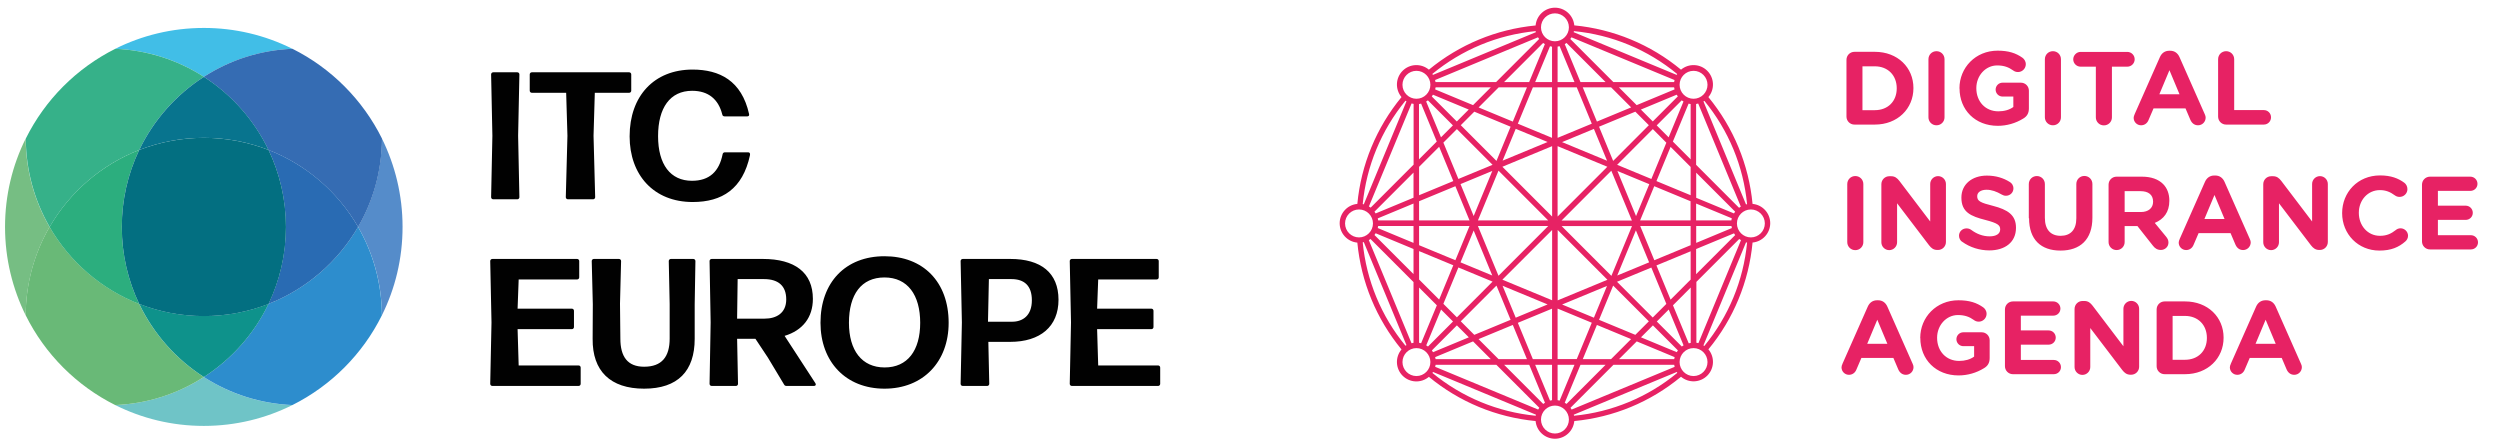 <?xml version="1.0" encoding="UTF-8"?> <svg xmlns="http://www.w3.org/2000/svg" width="639" height="113" viewBox="0 0 639 113" fill="none"><path d="M74.738 12.475C67.706 8.958 59.952 7.132 52.091 7.142C43.962 7.142 36.263 9.063 29.444 12.475C37.776 12.814 45.52 15.391 52.091 19.639C58.87 15.28 66.687 12.806 74.738 12.475Z" fill="#41BEE7"></path><path d="M29.444 103.531C36.263 106.943 43.962 108.864 52.091 108.864C60.219 108.864 67.919 106.943 74.738 103.531C66.684 103.217 58.862 100.742 52.091 96.366C45.312 100.726 37.495 103.199 29.444 103.531Z" fill="#6FC4C7"></path><path d="M97.611 80.592C100.998 73.789 102.895 66.128 102.895 57.992C102.895 49.856 100.976 42.217 97.611 35.392C97.566 43.618 95.353 51.325 91.515 57.992C95.353 64.636 97.589 72.343 97.611 80.592Z" fill="#558CCA"></path><path d="M74.738 12.475C66.684 12.789 58.862 15.263 52.091 19.639C59.181 24.205 64.939 30.668 68.619 38.33C78.306 42.104 86.367 49.11 91.537 58.014C95.376 51.37 97.611 43.663 97.634 35.414C92.698 25.487 84.669 17.436 74.761 12.475H74.738Z" fill="#356CB3"></path><path d="M68.619 77.676C64.946 85.318 59.224 91.789 52.091 96.366C58.87 100.726 66.687 103.199 74.738 103.531C84.628 98.581 92.689 90.513 97.611 80.592C97.566 72.365 95.353 64.659 91.515 57.992C86.325 66.963 78.244 73.904 68.597 77.676H68.619Z" fill="#2D8DCD"></path><path d="M68.619 77.676C78.306 73.902 86.367 66.896 91.537 57.992C86.348 49.02 78.267 42.079 68.619 38.307C71.464 44.273 73.067 50.94 73.067 57.992C73.067 65.043 71.464 71.71 68.619 77.676Z" fill="#296BB3"></path><path d="M6.571 35.414C3.184 42.217 1.287 49.878 1.287 58.014C1.287 66.15 3.206 73.789 6.571 80.614C6.616 72.388 8.829 64.681 12.667 58.014C8.829 51.37 6.593 43.663 6.571 35.414Z" fill="#76BE83"></path><path d="M35.585 77.676C25.942 73.898 17.863 66.959 12.667 57.992C8.829 64.636 6.593 72.343 6.571 80.592C11.493 90.513 19.554 98.581 29.444 103.531C37.498 103.217 45.32 100.742 52.091 96.366C44.964 91.783 39.243 85.314 35.563 77.676H35.585Z" fill="#69B977"></path><path d="M35.585 77.676C39.266 85.338 45.001 91.801 52.114 96.366C59.203 91.801 64.961 85.338 68.642 77.676C63.516 79.665 57.962 80.772 52.114 80.772C46.265 80.772 40.711 79.665 35.585 77.676Z" fill="#0E928B"></path><path d="M35.585 38.33C39.266 30.668 45.001 24.205 52.114 19.639C45.335 15.279 37.517 12.806 29.466 12.475C19.558 17.436 11.53 25.487 6.593 35.414C6.638 43.641 8.851 51.347 12.69 58.014C17.838 49.11 25.921 42.104 35.608 38.33H35.585Z" fill="#36B189"></path><path d="M35.585 38.33C25.942 42.108 17.863 49.047 12.667 58.014C17.815 66.919 25.899 73.925 35.585 77.699C32.651 71.553 31.131 64.826 31.137 58.014C31.137 50.963 32.74 44.296 35.585 38.33Z" fill="#2CAE7E"></path><path d="M35.585 38.33C40.711 36.341 46.265 35.233 52.114 35.233C57.962 35.233 63.516 36.341 68.642 38.33C64.969 30.687 59.246 24.217 52.114 19.639C44.986 24.223 39.266 30.692 35.585 38.33Z" fill="#08748E"></path><path d="M35.585 38.33C32.651 44.476 31.131 51.202 31.137 58.014C31.137 65.065 32.74 71.732 35.585 77.699C40.711 79.688 46.265 80.795 52.114 80.795C57.962 80.795 63.516 79.688 68.642 77.699C71.487 71.732 73.09 65.065 73.09 58.014C73.09 50.963 71.487 44.296 68.642 38.33C63.516 36.341 57.962 35.233 52.114 35.233C46.265 35.233 40.711 36.341 35.585 38.33Z" fill="#036F81"></path><path d="M132.433 34.709L132.758 19.034C132.761 18.96 132.749 18.886 132.722 18.818C132.695 18.749 132.654 18.686 132.602 18.634C132.55 18.582 132.488 18.541 132.419 18.514C132.35 18.487 132.277 18.475 132.203 18.478H126.084C126.01 18.475 125.937 18.487 125.868 18.514C125.799 18.541 125.737 18.582 125.685 18.634C125.633 18.686 125.592 18.749 125.565 18.818C125.538 18.886 125.526 18.96 125.529 19.034L125.854 34.709L125.529 50.384C125.529 50.708 125.761 50.94 126.084 50.94H132.201C132.274 50.943 132.348 50.931 132.417 50.904C132.485 50.877 132.548 50.836 132.6 50.784C132.652 50.732 132.693 50.669 132.72 50.6C132.747 50.532 132.759 50.458 132.756 50.384L132.433 34.709ZM151.709 34.709L152.032 23.719H160.791C160.865 23.722 160.938 23.709 161.007 23.682C161.076 23.655 161.138 23.614 161.19 23.562C161.242 23.51 161.283 23.448 161.31 23.379C161.337 23.31 161.349 23.236 161.346 23.163V19.034C161.349 18.96 161.337 18.886 161.31 18.818C161.283 18.749 161.242 18.686 161.19 18.634C161.138 18.582 161.076 18.541 161.007 18.514C160.938 18.487 160.865 18.475 160.791 18.478H135.956C135.882 18.475 135.809 18.487 135.74 18.514C135.671 18.541 135.609 18.582 135.557 18.634C135.504 18.686 135.464 18.749 135.437 18.818C135.41 18.886 135.397 18.96 135.4 19.034V23.163C135.4 23.486 135.631 23.719 135.956 23.719H144.712L145.037 34.709L144.619 50.384C144.619 50.708 144.852 50.94 145.175 50.94H151.569C151.643 50.943 151.717 50.931 151.785 50.904C151.854 50.877 151.916 50.836 151.969 50.784C152.021 50.732 152.062 50.669 152.088 50.6C152.115 50.532 152.128 50.458 152.125 50.384L151.709 34.709ZM177.053 51.636C184.558 51.636 189.842 48.296 191.695 39.672C191.786 39.206 191.601 38.928 191.23 38.928H185.301C184.976 38.928 184.746 39.114 184.698 39.439C183.818 43.799 181.363 46.21 176.868 46.21C171.354 46.21 168.204 42.036 168.204 34.802C168.204 27.567 171.261 23.208 176.915 23.208C181.083 23.208 183.632 25.387 184.606 29.238C184.651 29.561 184.883 29.746 185.208 29.746H191C191.37 29.746 191.555 29.516 191.463 29.145C189.564 20.611 183.91 17.782 177.008 17.782C167.231 17.782 160.931 24.507 160.931 34.849C160.931 44.725 167.091 51.636 177.053 51.636ZM147.864 93.408H132.573L132.296 84.133H146.148C146.222 84.136 146.296 84.124 146.365 84.097C146.434 84.07 146.496 84.03 146.549 83.977C146.601 83.925 146.642 83.863 146.669 83.794C146.696 83.725 146.709 83.651 146.706 83.577V79.45C146.709 79.376 146.697 79.302 146.67 79.233C146.643 79.164 146.602 79.101 146.55 79.049C146.497 78.996 146.434 78.955 146.365 78.928C146.296 78.901 146.222 78.889 146.148 78.892H132.296L132.573 71.427H147.492C147.565 71.43 147.639 71.418 147.708 71.391C147.777 71.365 147.84 71.324 147.892 71.272C147.945 71.219 147.986 71.157 148.013 71.088C148.04 71.019 148.052 70.945 148.049 70.871V66.742C148.052 66.668 148.04 66.595 148.013 66.526C147.986 66.457 147.945 66.394 147.892 66.342C147.84 66.29 147.777 66.249 147.708 66.222C147.639 66.195 147.565 66.183 147.492 66.186H125.858C125.784 66.183 125.711 66.195 125.642 66.222C125.573 66.249 125.51 66.29 125.458 66.342C125.405 66.394 125.364 66.457 125.337 66.526C125.31 66.595 125.298 66.668 125.3 66.742L125.626 82.418L125.3 98.093C125.3 98.416 125.533 98.649 125.858 98.649H147.866C147.94 98.652 148.014 98.639 148.082 98.612C148.151 98.586 148.213 98.545 148.266 98.493C148.318 98.44 148.358 98.378 148.385 98.309C148.412 98.24 148.425 98.167 148.422 98.093V93.964C148.425 93.89 148.412 93.817 148.385 93.748C148.358 93.679 148.318 93.617 148.266 93.564C148.213 93.512 148.151 93.472 148.082 93.445C148.014 93.418 147.938 93.405 147.864 93.408ZM164.636 99.345C173.255 99.345 177.563 94.848 177.563 86.592V77.78L177.748 66.742C177.751 66.668 177.739 66.595 177.712 66.526C177.685 66.457 177.644 66.395 177.592 66.343C177.54 66.291 177.477 66.25 177.409 66.223C177.34 66.196 177.266 66.183 177.193 66.186H171.491C171.418 66.183 171.344 66.196 171.275 66.223C171.207 66.25 171.144 66.291 171.092 66.343C171.04 66.395 170.999 66.457 170.972 66.526C170.945 66.595 170.933 66.668 170.936 66.742L171.166 77.733V86.547C171.166 91.182 169.175 93.734 164.634 93.734C160.418 93.734 158.565 91.182 158.565 86.547L158.472 77.595L158.75 66.742C158.753 66.668 158.74 66.595 158.713 66.526C158.686 66.457 158.646 66.395 158.593 66.343C158.541 66.291 158.479 66.25 158.41 66.223C158.341 66.196 158.268 66.183 158.194 66.186H151.802C151.728 66.183 151.655 66.196 151.586 66.223C151.517 66.25 151.455 66.291 151.403 66.343C151.351 66.395 151.31 66.457 151.283 66.526C151.256 66.595 151.244 66.668 151.247 66.742L151.524 77.78L151.479 86.592C151.384 94.845 156.018 99.345 164.636 99.345ZM200.544 85.848C205.13 84.459 207.772 81.166 207.772 76.388C207.772 69.617 203.091 66.186 194.983 66.186H181.919C181.845 66.183 181.771 66.196 181.703 66.223C181.634 66.25 181.572 66.291 181.519 66.343C181.467 66.395 181.426 66.457 181.4 66.526C181.373 66.595 181.36 66.668 181.363 66.742L181.641 82.418L181.363 98.093C181.363 98.416 181.593 98.649 181.919 98.649H188.081C188.154 98.652 188.228 98.639 188.296 98.612C188.365 98.586 188.427 98.545 188.48 98.493C188.532 98.44 188.573 98.378 188.6 98.309C188.626 98.24 188.639 98.167 188.636 98.093L188.406 86.59H193.084L196.281 91.415L200.404 98.278C200.544 98.556 200.775 98.649 201.055 98.649H208.05C208.468 98.649 208.653 98.324 208.42 97.953L200.544 85.848ZM195.261 71.335C198.876 71.335 200.962 73.002 200.962 76.528C200.962 80.054 198.411 81.444 195.448 81.444H188.403L188.543 71.335H195.261ZM226.073 99.345C235.99 99.345 242.475 92.434 242.475 82.51C242.475 72.031 235.942 65.493 226.073 65.493C216.113 65.493 209.718 72.169 209.718 82.51C209.718 92.434 216.158 99.345 226.073 99.345ZM226.118 93.919C220.281 93.919 216.991 89.559 216.991 82.51C216.991 75.276 220.143 70.916 226.073 70.916C232.004 70.916 235.202 75.414 235.202 82.51C235.202 89.607 231.955 93.919 226.118 93.919ZM245.534 66.742L245.857 82.418L245.534 98.093C245.534 98.416 245.764 98.649 246.09 98.649H252.299C252.373 98.652 252.446 98.639 252.515 98.612C252.583 98.586 252.646 98.545 252.698 98.493C252.75 98.44 252.791 98.378 252.818 98.309C252.845 98.24 252.857 98.167 252.854 98.093L252.622 87.381H258.183C265.921 87.381 270.554 83.437 270.554 76.621C270.554 69.712 266.061 66.186 258.228 66.186H246.09C246.016 66.183 245.942 66.196 245.874 66.223C245.805 66.25 245.743 66.291 245.69 66.343C245.638 66.395 245.597 66.457 245.571 66.526C245.544 66.595 245.531 66.668 245.534 66.742ZM252.76 71.335H258.506C261.843 71.335 263.744 73.05 263.744 76.759C263.744 80.655 261.426 82.232 258.691 82.232H252.529L252.76 71.335ZM295.99 93.408H280.699L280.422 84.133H294.276C294.35 84.136 294.424 84.124 294.492 84.097C294.561 84.07 294.623 84.029 294.676 83.977C294.728 83.924 294.769 83.862 294.795 83.793C294.822 83.724 294.835 83.651 294.832 83.577V79.45C294.835 79.376 294.823 79.302 294.796 79.234C294.769 79.165 294.729 79.102 294.676 79.049C294.624 78.997 294.562 78.956 294.493 78.929C294.424 78.902 294.35 78.889 294.276 78.892H280.422L280.699 71.427H295.62C295.694 71.43 295.767 71.418 295.836 71.391C295.905 71.364 295.967 71.323 296.019 71.271C296.071 71.219 296.112 71.156 296.139 71.087C296.166 71.019 296.178 70.945 296.175 70.871V66.742C296.178 66.668 296.166 66.595 296.139 66.526C296.112 66.457 296.071 66.395 296.019 66.343C295.967 66.291 295.905 66.25 295.836 66.223C295.767 66.196 295.694 66.183 295.62 66.186H273.982C273.908 66.183 273.835 66.196 273.766 66.223C273.697 66.25 273.635 66.291 273.583 66.343C273.531 66.395 273.49 66.457 273.463 66.526C273.436 66.595 273.424 66.668 273.427 66.742L273.749 82.418L273.427 98.093C273.427 98.416 273.657 98.649 273.982 98.649H295.99C296.064 98.652 296.137 98.639 296.206 98.612C296.275 98.586 296.337 98.545 296.389 98.493C296.441 98.44 296.482 98.378 296.509 98.309C296.536 98.24 296.549 98.167 296.546 98.093V93.964C296.549 93.89 296.536 93.817 296.509 93.748C296.482 93.679 296.441 93.617 296.389 93.564C296.337 93.512 296.275 93.472 296.206 93.445C296.137 93.418 296.064 93.405 295.99 93.408Z" fill="#010101"></path><path d="M452.471 57.065C452.471 54.466 450.484 52.342 447.955 52.116C446.984 42.059 443.1 32.657 436.665 24.815C437.467 23.862 437.882 22.643 437.83 21.399C437.777 20.155 437.259 18.976 436.379 18.095C435.499 17.214 434.321 16.696 433.078 16.643C431.835 16.59 430.617 17.006 429.665 17.809C421.909 11.39 412.408 7.446 402.389 6.486C402.164 3.955 400.019 1.966 397.444 1.966C394.87 1.966 392.725 3.955 392.5 6.509C382.452 7.481 373.059 11.368 365.224 17.809C364.272 17.006 363.054 16.59 361.811 16.643C360.568 16.696 359.39 17.214 358.51 18.095C357.63 18.976 357.112 20.155 357.059 21.399C357.006 22.643 357.422 23.862 358.224 24.815C351.818 32.58 347.885 42.09 346.934 52.116C344.405 52.342 342.418 54.489 342.418 57.065C342.418 59.641 344.405 61.788 346.934 62.014C347.905 72.071 351.789 81.496 358.224 89.315C357.422 90.268 357.006 91.487 357.059 92.731C357.112 93.975 357.63 95.154 358.51 96.035C359.39 96.916 360.568 97.434 361.811 97.487C363.054 97.54 364.272 97.124 365.224 96.321C373.036 102.762 382.452 106.649 392.5 107.621C392.725 110.152 394.87 112.141 397.444 112.141C400.019 112.141 402.164 110.152 402.389 107.621C412.437 106.649 421.853 102.762 429.665 96.299C430.617 97.101 431.835 97.517 433.078 97.464C434.321 97.411 435.499 96.893 436.379 96.012C437.259 95.132 437.777 93.953 437.83 92.708C437.882 91.464 437.467 90.245 436.665 89.293C443.075 81.529 447.008 72.018 447.955 61.992C450.484 61.766 452.471 59.619 452.471 57.042V57.065ZM359.24 88.366C353.05 80.845 349.244 71.646 348.311 61.947C348.402 61.947 348.492 61.901 348.582 61.879L359.488 88.208C359.488 88.208 359.33 88.298 359.24 88.366ZM359.488 25.9L348.582 52.229L348.311 52.161C349.26 42.443 353.031 33.335 359.24 25.741C359.33 25.787 359.398 25.832 359.488 25.9ZM360.798 26.442C360.979 26.487 361.137 26.51 361.317 26.555V42.081L350.344 53.065C350.208 52.952 350.05 52.861 349.892 52.771L360.798 26.442ZM435.626 25.764C441.836 33.335 445.607 42.443 446.555 52.183C446.465 52.183 446.374 52.229 446.284 52.251L435.401 25.922C435.401 25.922 435.559 25.832 435.649 25.787L435.626 25.764ZM427.927 91.801H413.815L418.353 87.259L428.04 91.281C427.995 91.462 427.972 91.62 427.927 91.801ZM411.805 91.801H404.557L408.17 83.055L416.908 86.671L411.782 91.801H411.805ZM366.94 91.801C366.917 91.62 366.872 91.44 366.827 91.281L376.513 87.259L381.052 91.801H366.94ZM377.936 86.671L386.674 83.055L390.287 91.801H383.039L377.913 86.671H377.936ZM366.94 22.329H381.052L376.513 26.871L366.827 22.849C366.872 22.668 366.894 22.51 366.94 22.329ZM383.039 22.329H390.287L386.674 31.075L377.936 27.459L383.061 22.329H383.039ZM427.904 22.329C427.927 22.51 427.972 22.69 428.017 22.849L418.331 26.871L413.792 22.329H427.904ZM416.908 27.459L408.17 31.075L404.557 22.329H411.805L416.931 27.459H416.908ZM398.122 55.37V37.358L410.834 42.624L398.122 55.347V55.37ZM411.85 43.641L417.111 56.364H399.138L411.85 43.641ZM396.722 55.347L384.01 42.624L396.722 37.358V55.347ZM395.728 56.342H377.755L383.016 43.618L395.728 56.342ZM395.728 57.766L383.016 70.489L377.755 57.766H395.751H395.728ZM396.722 58.783V76.75L384.01 71.484L396.722 58.783ZM398.144 58.783L410.857 71.506L398.144 76.772V58.76V58.783ZM399.138 57.788H417.134L411.873 70.512L399.161 57.788H399.138ZM418.172 55.234L413.408 43.708L421.559 47.076L418.172 55.234ZM399.273 36.318L407.402 32.951L410.766 41.087L399.251 36.318H399.273ZM384.055 41.087L387.419 32.928L395.57 36.296L384.055 41.064V41.087ZM376.671 55.212L373.307 47.053L381.436 43.686L376.671 55.212ZM381.436 70.422L373.307 67.054L376.671 58.918L381.436 70.444V70.422ZM395.57 77.812L387.419 81.202L384.055 73.043L395.57 77.812ZM410.766 73.043L407.402 81.202L399.273 77.834L410.789 73.066L410.766 73.043ZM418.15 58.918L421.514 67.054L413.363 70.422L418.127 58.896L418.15 58.918ZM419.211 57.766H432.127V62.67L422.846 66.512L419.234 57.766H419.211ZM433.527 57.766H442.558C442.581 57.946 442.626 58.127 442.671 58.285L433.549 62.082V57.766H433.527ZM442.558 56.342H433.527V52.025L442.649 55.799C442.603 55.98 442.581 56.138 442.536 56.319L442.558 56.342ZM432.127 56.342H419.211L422.824 47.596L432.104 51.438V56.342H432.127ZM423.388 46.285L427.001 37.539L432.127 42.669V49.901L423.388 46.285ZM422.079 45.742L413.34 42.126L422.463 32.996L425.917 36.476L422.079 45.765V45.742ZM412.324 41.132L408.712 32.386L417.992 28.544L421.446 32.002L412.324 41.132ZM406.86 31.617L398.122 35.233V22.329H403.022L406.86 31.617ZM396.699 35.233L387.961 31.617L391.8 22.329H396.699V35.233ZM386.11 32.386L382.497 41.132L373.375 32.002L376.829 28.544L386.11 32.386ZM381.503 42.126L372.765 45.742L368.927 36.454L372.381 32.996L381.503 42.126ZM371.455 46.285L362.717 49.901V42.646L367.843 37.516L371.455 46.262V46.285ZM371.997 47.596L375.61 56.342H362.717V51.438L371.997 47.596ZM361.295 56.342H352.263C352.24 56.161 352.195 55.98 352.15 55.822L361.295 52.025V56.342ZM352.263 57.766H361.295V62.082L352.15 58.285C352.195 58.105 352.218 57.946 352.263 57.766ZM362.717 57.766H375.61L371.997 66.512L362.717 62.67V57.766ZM371.455 67.823L367.843 76.569L362.717 71.439V64.184L371.455 67.8V67.823ZM372.765 68.365L381.503 71.981L372.381 81.111L368.927 77.654L372.765 68.365ZM382.497 72.998L386.11 81.744L376.829 85.586L373.375 82.128L382.497 72.998ZM387.961 82.513L396.699 78.897V91.801H391.8L387.961 82.513ZM398.122 78.874L406.86 82.49L403.022 91.779H398.122V78.851V78.874ZM408.712 81.744L412.324 72.998L421.446 82.128L417.992 85.586L408.712 81.744ZM413.34 72.004L422.079 68.388L425.917 77.676L422.44 81.157L413.318 72.026L413.34 72.004ZM423.388 67.845L432.127 64.229V71.461L427.001 76.591L423.388 67.845ZM433.549 63.642L443.213 59.641C443.303 59.8 443.394 59.935 443.507 60.093L433.527 70.083V63.664L433.549 63.642ZM443.213 54.556L433.549 50.556V44.138L443.507 54.104C443.394 54.24 443.303 54.398 443.213 54.534V54.556ZM434.068 26.487L444.952 52.816C444.794 52.907 444.658 53.02 444.5 53.11L433.527 42.126V26.578C433.707 26.555 433.888 26.51 434.046 26.465L434.068 26.487ZM432.127 40.725L427.588 36.183L431.607 26.487C431.788 26.532 431.946 26.555 432.127 26.6V40.725ZM426.504 35.098L423.456 32.047L429.846 25.651C429.982 25.764 430.14 25.854 430.298 25.945L426.504 35.098ZM422.463 31.052L419.414 28.001L428.559 24.205C428.649 24.363 428.74 24.498 428.853 24.634L422.463 31.03V31.052ZM428.559 19.142L402.231 8.226L402.299 7.955C412.031 8.904 421.13 12.679 428.695 18.916C428.649 18.984 428.604 19.074 428.559 19.142ZM428.017 20.453C427.972 20.634 427.949 20.792 427.904 20.973H412.37L401.373 9.967C401.486 9.831 401.577 9.673 401.667 9.537L427.995 20.453H428.017ZM400.402 10.984L410.383 20.973H403.97L399.951 11.277C400.109 11.187 400.244 11.074 400.402 10.984ZM398.641 11.82L402.435 20.973H398.122V11.91C398.303 11.888 398.483 11.842 398.641 11.797V11.82ZM396.699 20.973H392.387L396.18 11.82C396.361 11.865 396.519 11.888 396.699 11.933V20.995V20.973ZM390.851 20.973H384.439L394.419 10.984C394.554 11.097 394.712 11.187 394.87 11.277L390.851 20.973ZM382.429 20.973H366.917C366.894 20.792 366.849 20.611 366.804 20.453L393.109 9.537C393.2 9.695 393.29 9.831 393.403 9.967L382.407 20.973H382.429ZM392.567 8.226L366.262 19.142C366.262 19.142 366.172 18.984 366.104 18.894C373.691 12.679 382.768 8.904 392.5 7.955C392.5 8.046 392.545 8.136 392.567 8.226ZM366.262 24.205L375.407 28.001L372.359 31.052L365.969 24.657C366.082 24.521 366.172 24.363 366.262 24.205ZM364.975 25.651L371.365 32.047L368.317 35.098L364.524 25.945C364.682 25.854 364.817 25.764 364.975 25.651ZM363.237 26.487L367.233 36.183L362.695 40.725V26.6C362.875 26.578 363.056 26.532 363.214 26.487H363.237ZM361.295 44.115V50.534L351.608 54.556C351.518 54.398 351.427 54.263 351.315 54.104L361.295 44.115ZM351.608 59.619L361.295 63.642V70.06L351.315 60.071C351.427 59.935 351.518 59.777 351.608 59.619ZM360.775 87.711L349.869 61.382C350.028 61.291 350.163 61.201 350.298 61.088L361.295 72.094V87.62C361.114 87.643 360.933 87.688 360.775 87.733V87.711ZM362.717 73.495L367.256 78.038L363.237 87.733C363.056 87.688 362.898 87.665 362.717 87.62V73.495ZM368.34 79.123L371.388 82.174L364.998 88.569C364.862 88.456 364.704 88.366 364.546 88.276L368.34 79.123ZM372.381 83.168L375.429 86.219L366.285 90.016C366.194 89.858 366.104 89.722 365.991 89.564L372.381 83.168ZM366.285 95.078L392.59 105.994L392.522 106.265C382.834 105.323 373.645 101.515 366.127 95.327C366.172 95.236 366.217 95.169 366.285 95.078ZM366.827 93.767C366.872 93.587 366.894 93.428 366.94 93.248H382.474L393.448 104.231C393.335 104.367 393.245 104.525 393.154 104.683L366.849 93.767H366.827ZM394.441 103.237L384.461 93.248H390.874L394.893 102.943C394.735 103.033 394.599 103.124 394.464 103.237H394.441ZM396.18 102.401L392.387 93.248H396.699V102.288C396.519 102.31 396.338 102.355 396.18 102.401ZM398.122 93.248H402.435L398.641 102.401C398.461 102.355 398.303 102.333 398.122 102.288V93.248ZM403.97 93.248H410.383L400.402 103.237C400.267 103.124 400.109 103.033 399.951 102.943L403.97 93.248ZM412.392 93.248H427.927C427.949 93.428 427.995 93.609 428.04 93.767L401.712 104.683C401.622 104.525 401.531 104.389 401.418 104.231L412.392 93.248ZM402.254 105.994L428.582 95.078C428.582 95.078 428.672 95.236 428.717 95.304C421.206 101.508 412.015 105.325 402.322 106.265C402.322 106.175 402.276 106.084 402.254 105.994ZM428.582 90.016L419.437 86.219L422.485 83.168L428.875 89.564C428.762 89.699 428.672 89.858 428.582 89.993V90.016ZM429.869 88.569L423.479 82.174L426.527 79.123L430.32 88.276C430.162 88.366 430.027 88.479 429.869 88.569ZM431.63 87.733L427.611 78.038L432.149 73.495V87.643C431.969 87.665 431.788 87.711 431.63 87.756V87.733ZM433.572 72.071L444.545 61.088C444.681 61.201 444.839 61.291 444.997 61.382L434.114 87.711C433.933 87.665 433.775 87.643 433.594 87.598V72.049L433.572 72.071ZM435.401 88.276L446.284 61.947L446.555 62.014C445.607 71.755 441.836 80.84 435.626 88.434C435.559 88.389 435.468 88.343 435.401 88.298V88.276ZM451.093 57.11C451.093 59.076 449.49 60.681 447.526 60.681C445.561 60.681 443.958 59.076 443.958 57.11C443.958 55.144 445.561 53.539 447.526 53.539C449.49 53.539 451.093 55.144 451.093 57.11ZM432.872 18.103C434.836 18.103 436.439 19.707 436.439 21.673C436.439 23.64 434.836 25.244 432.872 25.244C430.907 25.244 429.304 23.64 429.304 21.673C429.304 19.707 430.907 18.103 432.872 18.103ZM397.444 3.413C399.409 3.413 401.012 5.017 401.012 6.983C401.012 8.95 399.409 10.554 397.444 10.554C395.48 10.554 393.877 8.95 393.877 6.983C393.877 5.017 395.48 3.413 397.444 3.413ZM362.04 18.103C364.004 18.103 365.607 19.707 365.607 21.673C365.607 23.64 364.004 25.244 362.04 25.244C360.075 25.244 358.472 23.64 358.472 21.673C358.472 19.707 360.075 18.103 362.04 18.103ZM343.796 57.11C343.796 55.144 345.399 53.539 347.363 53.539C349.328 53.539 350.931 55.144 350.931 57.11C350.931 59.076 349.328 60.681 347.363 60.681C345.399 60.681 343.796 59.076 343.796 57.11ZM362.04 96.118C360.075 96.118 358.472 94.513 358.472 92.547C358.472 90.581 360.075 88.976 362.04 88.976C364.004 88.976 365.607 90.581 365.607 92.547C365.607 94.513 364.004 96.118 362.04 96.118ZM397.444 110.808C395.48 110.808 393.877 109.203 393.877 107.237C393.877 105.271 395.48 103.666 397.444 103.666C399.409 103.666 401.012 105.271 401.012 107.237C401.012 109.203 399.409 110.808 397.444 110.808ZM432.872 96.118C430.907 96.118 429.304 94.513 429.304 92.547C429.304 90.581 430.907 88.976 432.872 88.976C434.836 88.976 436.439 90.581 436.439 92.547C436.439 94.513 434.836 96.118 432.872 96.118ZM471.957 15.3C471.957 14.148 472.86 13.244 474.012 13.244H479.205C485.053 13.244 489.072 17.266 489.072 22.487V22.532C489.072 27.775 485.03 31.843 479.205 31.843H474.012C473.741 31.846 473.472 31.795 473.222 31.693C472.971 31.591 472.743 31.439 472.552 31.248C472.361 31.056 472.209 30.828 472.107 30.577C472.005 30.326 471.954 30.058 471.957 29.787V15.278V15.3ZM479.205 28.16C482.547 28.16 484.805 25.9 484.805 22.6V22.555C484.805 19.255 482.547 16.95 479.205 16.95H476.044V28.16H479.205ZM492.911 15.142C492.911 13.989 493.814 13.085 494.965 13.085C496.117 13.085 497.02 13.989 497.02 15.142V29.968C497.023 30.238 496.972 30.507 496.87 30.758C496.768 31.009 496.616 31.237 496.425 31.429C496.234 31.62 496.006 31.771 495.755 31.874C495.505 31.976 495.236 32.027 494.965 32.024C494.695 32.027 494.426 31.976 494.175 31.874C493.925 31.771 493.697 31.62 493.506 31.429C493.314 31.237 493.163 31.009 493.061 30.758C492.959 30.507 492.908 30.238 492.911 29.968V15.142ZM500.836 22.623V22.577C500.836 17.289 504.946 12.95 510.59 12.95C513.413 12.95 515.264 13.583 516.935 14.758C517.342 15.052 517.793 15.617 517.793 16.408C517.792 16.784 517.685 17.153 517.484 17.472C517.284 17.791 516.998 18.047 516.66 18.212C516.321 18.377 515.943 18.443 515.569 18.404C515.195 18.365 514.839 18.221 514.542 17.99C513.435 17.199 512.239 16.724 510.477 16.724C507.497 16.724 505.149 19.346 505.149 22.51V22.555C505.149 25.967 507.474 28.453 510.771 28.453C512.261 28.453 513.593 28.092 514.61 27.346V24.679H511.855C511.385 24.679 510.934 24.492 510.601 24.16C510.269 23.827 510.082 23.376 510.082 22.905C510.082 22.435 510.269 21.983 510.601 21.651C510.934 21.318 511.385 21.131 511.855 21.131H516.529C517.68 21.131 518.584 22.035 518.584 23.188V27.708C518.584 28.905 518.132 29.719 517.138 30.307C515.184 31.514 512.933 32.156 510.636 32.16C504.855 32.16 500.859 28.092 500.859 22.6L500.836 22.623ZM522.67 15.142C522.67 13.989 523.574 13.085 524.725 13.085C525.877 13.085 526.78 13.989 526.78 15.142V29.968C526.783 30.238 526.732 30.507 526.63 30.758C526.527 31.009 526.376 31.237 526.185 31.429C525.993 31.62 525.766 31.771 525.515 31.874C525.264 31.976 524.996 32.027 524.725 32.024C524.454 32.027 524.186 31.976 523.935 31.874C523.685 31.771 523.457 31.62 523.265 31.429C523.074 31.237 522.923 31.009 522.821 30.758C522.718 30.507 522.667 30.238 522.67 29.968V15.142ZM535.721 17.04H531.793C530.754 17.04 529.918 16.182 529.918 15.165C529.918 14.148 530.776 13.266 531.793 13.266H543.737C544.237 13.266 544.717 13.465 545.07 13.819C545.424 14.173 545.622 14.653 545.622 15.153C545.622 15.654 545.424 16.134 545.07 16.488C544.717 16.842 544.237 17.04 543.737 17.04H539.808V29.99C539.811 30.261 539.76 30.53 539.658 30.781C539.556 31.032 539.405 31.26 539.213 31.451C539.022 31.643 538.794 31.794 538.543 31.896C538.293 31.999 538.024 32.05 537.754 32.047C537.483 32.05 537.214 31.999 536.964 31.896C536.713 31.794 536.485 31.643 536.294 31.451C536.102 31.26 535.951 31.032 535.849 30.781C535.747 30.53 535.696 30.261 535.699 29.99V17.04H535.721ZM545.589 29.244L552.069 14.6C552.521 13.583 553.333 12.972 554.462 12.972H554.711C555.817 12.972 556.63 13.583 557.082 14.6L563.562 29.244C563.697 29.538 563.765 29.809 563.765 30.058C563.765 31.143 562.907 32.024 561.823 32.024C560.875 32.024 560.22 31.459 559.859 30.623L558.617 27.708H550.443L549.134 30.759C548.795 31.55 548.095 32.024 547.259 32.024C547.008 32.024 546.76 31.974 546.528 31.878C546.297 31.781 546.087 31.639 545.91 31.46C545.734 31.282 545.595 31.07 545.501 30.837C545.407 30.604 545.36 30.354 545.363 30.103C545.363 29.809 545.476 29.516 545.611 29.222L545.589 29.244ZM557.082 24.092L554.508 17.944L551.933 24.092H557.082ZM566.949 15.142C566.949 13.989 567.852 13.085 569.004 13.085C570.155 13.085 571.058 13.989 571.058 15.142V28.137H578.622C579.661 28.137 580.474 28.951 580.474 29.99C580.474 31.03 579.661 31.843 578.622 31.843H569.004C568.733 31.846 568.464 31.795 568.214 31.693C567.963 31.591 567.735 31.439 567.544 31.248C567.352 31.056 567.201 30.828 567.099 30.577C566.997 30.326 566.946 30.058 566.949 29.787V15.119V15.142ZM472.16 47.053C472.16 45.901 473.063 44.997 474.215 44.997C475.366 44.997 476.27 45.901 476.27 47.053V61.879C476.273 62.15 476.221 62.419 476.119 62.669C476.017 62.92 475.866 63.148 475.674 63.34C475.483 63.531 475.255 63.683 475.005 63.785C474.754 63.887 474.485 63.938 474.215 63.935C473.944 63.938 473.676 63.887 473.425 63.785C473.174 63.683 472.947 63.531 472.755 63.34C472.564 63.148 472.413 62.92 472.31 62.669C472.208 62.419 472.157 62.15 472.16 61.879V47.053ZM480.876 47.098C480.876 45.946 481.779 45.042 482.93 45.042H483.36C484.33 45.042 484.917 45.516 485.482 46.24L493.362 56.613V47.031C493.362 45.923 494.265 45.019 495.372 45.019C496.478 45.019 497.381 45.923 497.381 47.031V61.834C497.384 62.105 497.333 62.373 497.231 62.624C497.129 62.875 496.978 63.103 496.786 63.295C496.595 63.486 496.367 63.638 496.117 63.74C495.866 63.842 495.597 63.893 495.327 63.89H495.191C494.198 63.89 493.633 63.416 493.069 62.692L484.895 51.957V61.924C484.895 63.031 483.992 63.935 482.885 63.935C481.779 63.935 480.876 63.031 480.876 61.924V47.098ZM501.491 61.788C501.039 61.472 500.723 60.884 500.723 60.252C500.723 59.189 501.581 58.376 502.642 58.376C503.184 58.376 503.546 58.557 503.817 58.737C505.216 59.777 506.774 60.41 508.558 60.41C510.229 60.41 511.245 59.754 511.245 58.647V58.602C511.245 57.562 510.613 57.042 507.497 56.229C503.749 55.28 501.333 54.24 501.333 50.534V50.488C501.333 47.121 504.042 44.884 507.836 44.884C510.094 44.884 512.058 45.471 513.729 46.533C514.181 46.805 514.632 47.347 514.632 48.161C514.632 49.223 513.774 50.036 512.713 50.036C512.306 50.036 511.99 49.923 511.674 49.743C510.319 48.952 509.055 48.5 507.768 48.5C506.21 48.5 505.375 49.223 505.375 50.127V50.172C505.375 51.392 506.165 51.799 509.394 52.613C513.164 53.585 515.287 54.941 515.287 58.195V58.24C515.287 61.924 512.464 64.003 508.468 64.003C506.029 64.003 503.546 63.257 501.491 61.766V61.788ZM518.561 55.799V47.053C518.561 45.901 519.464 44.997 520.616 44.997C521.767 44.997 522.67 45.901 522.67 47.053V55.686C522.67 58.715 524.183 60.274 526.69 60.274C529.196 60.274 530.709 58.76 530.709 55.799V47.031C530.709 45.878 531.612 44.974 532.763 44.974C533.915 44.974 534.818 45.878 534.818 47.031V55.641C534.818 61.269 531.657 64.048 526.667 64.048C521.677 64.048 518.629 61.269 518.629 55.777L518.561 55.799ZM538.95 47.211C538.95 46.059 539.853 45.155 541.005 45.155H547.463C549.834 45.155 551.663 45.81 552.882 47.031C553.92 48.07 554.485 49.539 554.485 51.279V51.325C554.485 54.24 553.017 56.048 550.759 56.975L553.604 60.432C554.011 60.93 554.259 61.359 554.259 61.992C554.259 63.144 553.311 63.89 552.317 63.89C551.392 63.89 550.782 63.438 550.308 62.828L546.334 57.788H543.06V61.856C543.063 62.127 543.012 62.396 542.909 62.647C542.807 62.898 542.656 63.126 542.465 63.317C542.273 63.509 542.046 63.66 541.795 63.762C541.544 63.865 541.276 63.916 541.005 63.913C540.734 63.916 540.466 63.865 540.215 63.762C539.964 63.66 539.737 63.509 539.545 63.317C539.354 63.126 539.203 62.898 539.1 62.647C538.998 62.396 538.947 62.127 538.95 61.856V47.189V47.211ZM547.192 54.195C549.179 54.195 550.33 53.133 550.33 51.573V51.528C550.33 49.765 549.111 48.861 547.124 48.861H543.06V54.195H547.192ZM557.104 61.133L563.585 46.488C564.036 45.471 564.849 44.861 565.978 44.861H566.226C567.333 44.861 568.146 45.471 568.597 46.488L575.077 61.133C575.213 61.427 575.281 61.698 575.281 61.947C575.281 63.031 574.423 63.913 573.339 63.913C572.39 63.913 571.736 63.348 571.374 62.512L570.133 59.596H561.959L560.649 62.647C560.31 63.438 559.61 63.913 558.775 63.913C558.524 63.913 558.276 63.863 558.044 63.766C557.812 63.669 557.602 63.528 557.426 63.349C557.249 63.17 557.11 62.958 557.016 62.725C556.922 62.492 556.875 62.243 556.878 61.992C556.878 61.698 556.991 61.404 557.127 61.11L557.104 61.133ZM568.597 55.98L566.023 49.833L563.449 55.98H568.597ZM578.487 47.098C578.487 45.946 579.39 45.042 580.542 45.042H580.971C581.964 45.042 582.529 45.516 583.093 46.24L590.973 56.613V47.031C590.973 45.923 591.877 45.019 592.983 45.019C594.089 45.019 594.993 45.923 594.993 47.031V61.834C594.996 62.105 594.945 62.373 594.842 62.624C594.74 62.875 594.589 63.103 594.398 63.295C594.206 63.486 593.978 63.638 593.728 63.74C593.477 63.842 593.209 63.893 592.938 63.89H592.802C591.831 63.89 591.244 63.416 590.68 62.692L582.506 51.957V61.924C582.506 63.031 581.603 63.935 580.497 63.935C579.39 63.935 578.487 63.031 578.487 61.924V47.098ZM598.65 54.511V54.466C598.65 49.178 602.624 44.838 608.337 44.838C611.137 44.838 613.011 45.584 614.546 46.714C614.975 47.031 615.337 47.618 615.337 48.341C615.337 49.449 614.434 50.33 613.327 50.33C612.763 50.33 612.401 50.127 612.108 49.923C610.956 49.065 609.782 48.59 608.314 48.59C605.176 48.59 602.918 51.189 602.918 54.376V54.421C602.918 57.607 605.131 60.274 608.314 60.274C610.031 60.274 611.182 59.732 612.356 58.805C612.672 58.534 613.101 58.353 613.576 58.353C614.614 58.353 615.495 59.212 615.495 60.252C615.495 60.884 615.179 61.404 614.795 61.721C613.124 63.19 611.16 64.048 608.179 64.048C602.715 64.048 598.65 59.822 598.65 54.489V54.511ZM619.062 61.721V47.211C619.062 46.059 619.965 45.155 621.117 45.155H631.413C632.429 45.155 633.242 45.968 633.242 46.985C633.242 48.002 632.429 48.793 631.413 48.793H623.127V52.568H630.217C631.233 52.568 632.046 53.381 632.046 54.398C632.046 55.415 631.233 56.206 630.217 56.206H623.127V60.116H631.549C632.565 60.116 633.378 60.93 633.378 61.947C633.378 62.964 632.565 63.755 631.549 63.755H621.117C620.846 63.758 620.578 63.706 620.327 63.604C620.077 63.502 619.849 63.35 619.657 63.159C619.466 62.967 619.315 62.739 619.213 62.489C619.11 62.238 619.059 61.969 619.062 61.698V61.721ZM470.918 93.022L477.398 78.377C477.85 77.36 478.663 76.75 479.792 76.75H480.04C481.147 76.75 481.96 77.36 482.411 78.377L488.891 93.022C489.027 93.315 489.095 93.587 489.095 93.835C489.095 94.92 488.237 95.801 487.153 95.801C486.205 95.801 485.55 95.236 485.188 94.4L483.947 91.485H475.773L474.463 94.536C474.124 95.327 473.425 95.801 472.589 95.801C472.338 95.801 472.09 95.752 471.858 95.655C471.626 95.558 471.416 95.416 471.24 95.237C471.063 95.059 470.924 94.847 470.83 94.614C470.736 94.381 470.689 94.132 470.692 93.88C470.692 93.587 470.805 93.293 470.941 92.999L470.918 93.022ZM482.411 87.869L479.837 81.722L477.263 87.869H482.411ZM490.811 86.422V86.377C490.811 81.089 494.92 76.75 500.565 76.75C503.388 76.75 505.239 77.382 506.91 78.558C507.316 78.851 507.768 79.416 507.768 80.207C507.766 80.584 507.659 80.953 507.459 81.272C507.259 81.591 506.973 81.847 506.634 82.012C506.296 82.177 505.918 82.243 505.544 82.204C505.169 82.164 504.813 82.021 504.516 81.789C503.41 80.998 502.213 80.524 500.452 80.524C497.472 80.524 495.123 83.145 495.123 86.309V86.355C495.123 89.767 497.449 92.253 500.746 92.253C502.236 92.253 503.568 91.892 504.584 91.146V88.479H501.83C501.359 88.479 500.909 88.292 500.576 87.959C500.244 87.627 500.057 87.175 500.057 86.705C500.057 86.234 500.244 85.783 500.576 85.45C500.909 85.118 501.359 84.931 501.83 84.931H506.504C507.655 84.931 508.558 85.835 508.558 86.987V91.507C508.558 92.705 508.107 93.519 507.113 94.106C505.158 95.314 502.907 95.956 500.61 95.96C494.83 95.96 490.833 91.892 490.833 86.4L490.811 86.422ZM512.464 93.609V79.1C512.464 77.947 513.368 77.043 514.519 77.043H524.815C525.832 77.043 526.644 77.857 526.644 78.874C526.644 79.891 525.832 80.682 524.815 80.682H516.529V84.456H523.619C524.635 84.456 525.448 85.27 525.448 86.287C525.448 87.304 524.635 88.095 523.619 88.095H516.529V92.005H524.951C525.967 92.005 526.78 92.818 526.78 93.835C526.78 94.852 525.967 95.643 524.951 95.643H514.519C514.249 95.646 513.98 95.595 513.729 95.493C513.479 95.391 513.251 95.239 513.06 95.048C512.868 94.856 512.717 94.628 512.615 94.377C512.513 94.126 512.461 93.858 512.464 93.587V93.609ZM530.257 78.987C530.257 77.834 531.16 76.93 532.312 76.93H532.741C533.734 76.93 534.299 77.405 534.863 78.128L542.744 88.502V78.919C542.744 77.812 543.647 76.908 544.753 76.908C545.86 76.908 546.763 77.812 546.763 78.919V93.722C546.766 93.993 546.715 94.262 546.613 94.513C546.51 94.764 546.359 94.992 546.168 95.183C545.976 95.375 545.749 95.526 545.498 95.628C545.247 95.731 544.979 95.782 544.708 95.779H544.573C543.602 95.779 543.015 95.304 542.45 94.581L534.276 83.846V93.813C534.276 94.92 533.373 95.824 532.267 95.824C531.16 95.824 530.257 94.92 530.257 93.813V78.987ZM551.234 79.1C551.234 77.947 552.137 77.043 553.288 77.043H558.482C564.33 77.043 568.349 81.066 568.349 86.287V86.332C568.349 91.575 564.307 95.643 558.482 95.643H553.288C553.018 95.646 552.749 95.595 552.498 95.493C552.248 95.391 552.02 95.239 551.829 95.048C551.637 94.856 551.486 94.628 551.384 94.377C551.282 94.126 551.23 93.858 551.234 93.587V79.077V79.1ZM558.482 91.959C561.823 91.959 564.081 89.699 564.081 86.4V86.355C564.081 83.055 561.823 80.75 558.482 80.75H555.32V91.959H558.482ZM570.178 93.022L576.658 78.377C577.11 77.36 577.923 76.75 579.051 76.75H579.3C580.406 76.75 581.219 77.36 581.671 78.377L588.151 93.022C588.286 93.315 588.354 93.587 588.354 93.835C588.354 94.92 587.496 95.801 586.412 95.801C585.464 95.801 584.809 95.236 584.448 94.4L583.206 91.485H575.032L573.723 94.536C573.384 95.327 572.684 95.801 571.849 95.801C571.598 95.801 571.349 95.752 571.117 95.655C570.886 95.558 570.676 95.416 570.499 95.237C570.323 95.059 570.184 94.847 570.09 94.614C569.996 94.381 569.949 94.132 569.952 93.88C569.952 93.587 570.065 93.293 570.2 92.999L570.178 93.022ZM581.671 87.869L579.097 81.722L576.523 87.869H581.671Z" fill="#E72264"></path></svg> 